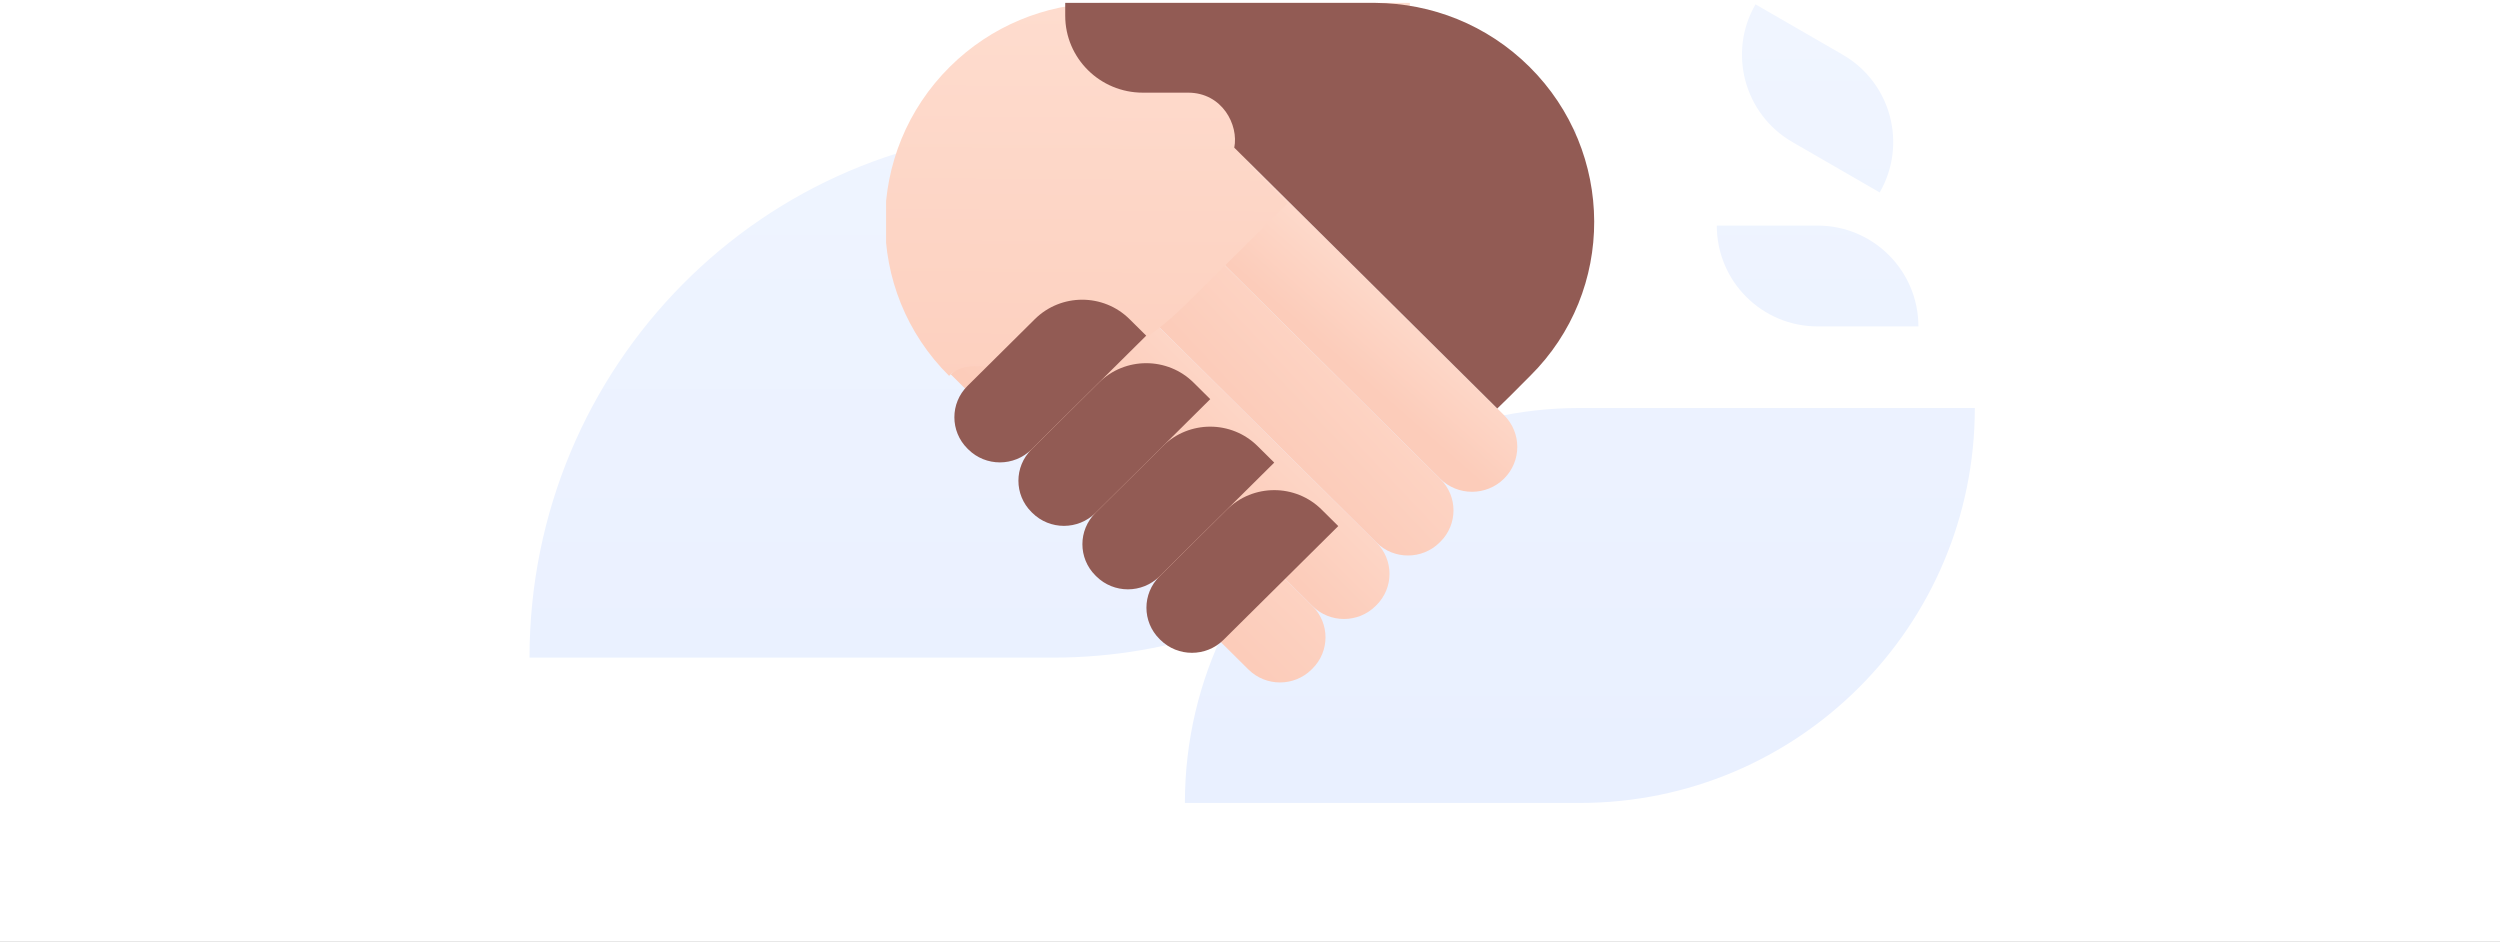 <svg width="576" height="217" viewBox="0 0 576 217" fill="none" xmlns="http://www.w3.org/2000/svg">
<rect x="0" y="0" width="576" height="217" fill="#333333" stroke="none"/>
<g clip-path="url(#clip0)">
<rect width="576" height="217" fill="white"/>
<path fill-rule="evenodd" clip-rule="evenodd" d="M424.581 12.613L404.466 1C398.05 12.113 401.855 26.311 412.968 32.727L433.082 44.341C439.499 33.227 435.694 19.029 424.581 12.613ZM364 185H273C273 170.542 276.367 156.874 282.361 144.737C269.901 149.131 256.505 151.519 242.555 151.519H122C122 84.302 175.948 29.859 242.555 29.859H363.11C363.11 54.38 355.93 77.2 343.576 96.299C350.141 94.794 356.977 94 364 94H455C455 144.277 414.277 185 364 185ZM418.774 51.978H395.548C395.548 64.811 405.941 75.204 418.774 75.204H442C442 62.372 431.606 51.978 418.774 51.978Z" fill="url(#paint0_linear)"/>
<g clip-path="url(#clip1)">
<path d="M346.53 110.278C342.458 114.317 335.854 114.317 331.781 110.278L263.305 42.379L278.054 27.754L346.53 95.654C350.603 99.692 350.603 106.24 346.53 110.278Z" fill="url(#paint1_linear)"/>
<path d="M331.678 124.998C327.658 128.984 321.141 128.984 317.121 124.998L250.655 59.093L265.404 44.468L331.87 110.374C335.89 114.36 335.89 120.822 331.87 124.808L331.678 124.998Z" fill="url(#paint2_linear)"/>
<path d="M316.936 139.623C312.916 143.609 306.399 143.609 302.379 139.623L235.913 73.718L250.662 59.093L317.128 124.999C321.148 128.985 321.148 135.447 317.128 139.433L316.936 139.623Z" fill="url(#paint3_linear)"/>
<path d="M302.19 154.247C298.17 158.233 291.653 158.233 287.633 154.247L219.06 86.252L233.809 71.628L302.382 139.623C306.401 143.609 306.401 150.071 302.382 154.057L302.19 154.247Z" fill="url(#paint4_linear)"/>
<path d="M218.855 15.377C199.073 34.993 198.888 66.98 218.67 86.595C221.641 83.649 225.789 84.208 231.162 84.931C241.031 86.259 255.032 88.144 273.451 69.881L296.628 46.899L289.253 39.587C283.4 33.783 286.206 21.941 297.112 21.941L296.514 21.348L306.951 21.348C316.825 21.348 324.829 13.411 324.829 3.621L324.829 0.666L254.721 0.666C254.69 0.666 254.658 0.666 254.627 0.666L253.316 0.666L253.316 0.684C240.809 1.014 228.401 5.912 218.855 15.377Z" fill="url(#paint5_linear)"/>
<path d="M260.255 73.538C254.225 67.559 244.449 67.559 238.419 73.538L222.904 88.923C218.884 92.909 218.884 99.371 222.904 103.357L223.096 103.547C227.116 107.533 233.633 107.533 237.653 103.547L264.086 77.337L260.255 73.538Z" fill="#925B54"/>
<path d="M275.009 88.162C268.979 82.183 259.203 82.183 253.173 88.162L237.658 103.547C233.638 107.533 233.638 113.995 237.658 117.981L237.85 118.171C241.87 122.157 248.387 122.157 252.407 118.171L278.84 91.961L275.009 88.162Z" fill="#925B54"/>
<path d="M289.751 102.786C283.721 96.807 273.945 96.807 267.916 102.786L252.4 118.171C248.38 122.157 248.38 128.619 252.4 132.605L252.592 132.795C256.612 136.781 263.129 136.781 267.149 132.795L293.582 106.585L289.751 102.786Z" fill="#925B54"/>
<path d="M304.505 117.411C298.475 111.432 288.699 111.432 282.669 117.411L267.154 132.796C263.134 136.782 263.134 143.244 267.154 147.23L267.346 147.42C271.366 151.406 277.883 151.406 281.903 147.42L308.336 121.21L304.505 117.411Z" fill="#925B54"/>
<path d="M263.304 21.35C253.43 21.35 245.426 13.413 245.426 3.622L245.426 0.667L316.358 0.667C316.49 0.667 316.621 0.667 316.753 0.667L316.939 0.667C329.775 0.763 342.581 5.668 352.374 15.379C372.156 34.994 372.341 66.98 352.559 86.596C351.625 87.523 350.804 88.35 350.004 89.155C348.467 90.703 347.01 92.171 344.976 94.115L284.374 34.023C285.427 28.8 281.617 21.35 273.733 21.35C273.733 21.35 273.733 21.35 273.733 21.35L263.304 21.35Z" fill="#925B54"/>
</g>
</g>
<defs>
<linearGradient id="paint0_linear" x1="285.5" y1="1" x2="285.5" y2="178.062" gradientUnits="userSpaceOnUse">
<stop stop-color="#F0F5FF"/>
<stop offset="1" stop-color="#E9F0FF"/>
</linearGradient>
<linearGradient id="paint1_linear" x1="289.28" y1="66.046" x2="304.965" y2="48.181" gradientUnits="userSpaceOnUse">
<stop stop-color="#FCCCBA"/>
<stop offset="1" stop-color="#FEDCCE"/>
</linearGradient>
<linearGradient id="paint2_linear" x1="275.939" y1="82.074" x2="309.384" y2="50.453" gradientUnits="userSpaceOnUse">
<stop stop-color="#FCCCBA"/>
<stop offset="1" stop-color="#FEDCCE"/>
</linearGradient>
<linearGradient id="paint3_linear" x1="261.197" y1="96.699" x2="284.178" y2="73.523" gradientUnits="userSpaceOnUse">
<stop stop-color="#FCCCBA"/>
<stop offset="1" stop-color="#FEDCCE"/>
</linearGradient>
<linearGradient id="paint4_linear" x1="245.036" y1="109.92" x2="280.552" y2="74.103" gradientUnits="userSpaceOnUse">
<stop stop-color="#FCCCBA"/>
<stop offset="1" stop-color="#FEDCCE"/>
</linearGradient>
<linearGradient id="paint5_linear" x1="250.32" y1="116.248" x2="251.15" y2="2.068" gradientUnits="userSpaceOnUse">
<stop stop-color="#FCCCBA"/>
<stop offset="1" stop-color="#FEDCCE"/>
</linearGradient>
<clipPath id="clip0">
<rect width="576" height="217" fill="white"/>
</clipPath>
<clipPath id="clip1">
<rect width="164" height="164" fill="white" transform="translate(204.156 -4)"/>
</clipPath>
</defs>
</svg>

